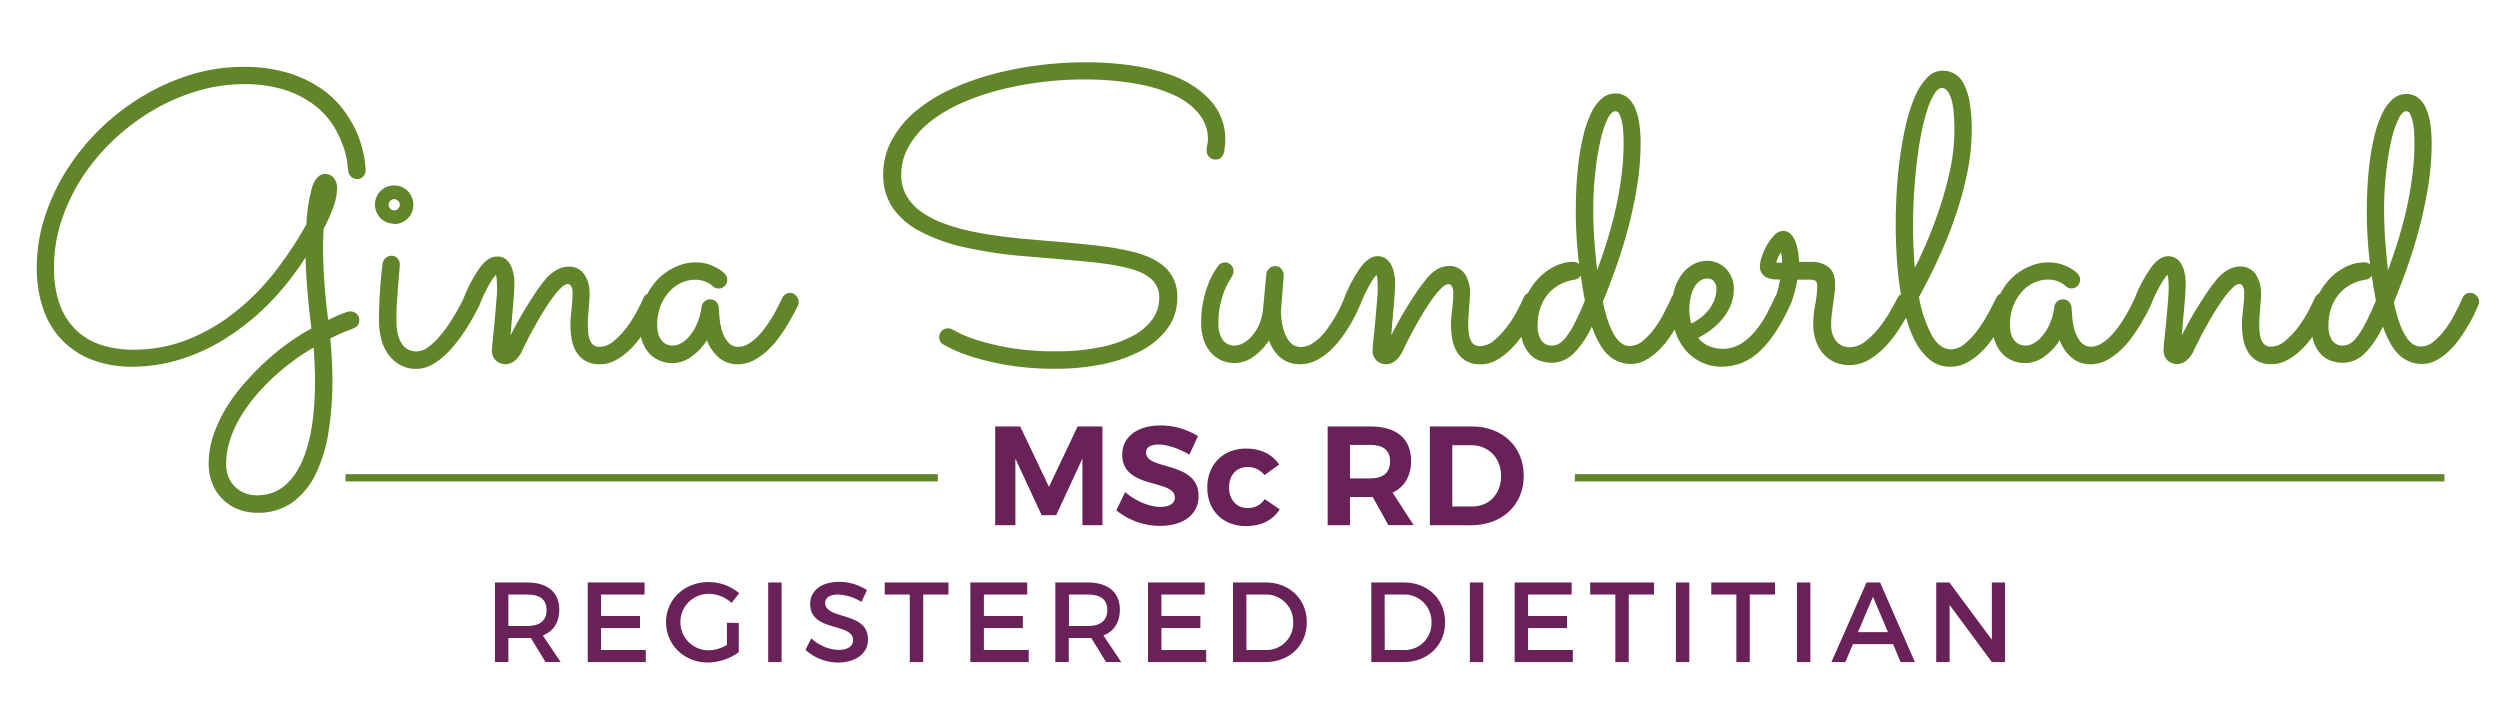 <svg id="Layer_1" data-name="Layer 1" xmlns="http://www.w3.org/2000/svg" viewBox="0 0 769.9 221.9"><defs><style>.cls-1{fill:#618529;}.cls-2{fill:#682258;}</style></defs><title>Gina_Sacramento_bolder_noconsult</title><path class="cls-1" d="M112.12,48.27a39.33,39.33,0,0,0-1-4.11,32.55,32.55,0,0,0-1.94-4.86,38.79,38.79,0,0,0-4-6.23A29.22,29.22,0,0,0,98.47,27a37,37,0,0,0-9.91-4.6,46.74,46.74,0,0,0-13.72-1.81A54.69,54.69,0,0,0,58.78,23a67.37,67.37,0,0,0-14.91,6.67,71.22,71.22,0,0,0-13,10A70.12,70.12,0,0,0,20.56,52.36a63.69,63.69,0,0,0-6.78,14.49,50.26,50.26,0,0,0-2.45,15.46,38.2,38.2,0,0,0,2.09,13.13,26,26,0,0,0,6,9.61,25.42,25.42,0,0,0,9.31,5.89,34.6,34.6,0,0,0,12,2,50.72,50.72,0,0,0,14.66-2.23,59,59,0,0,0,14.34-6.64A75.19,75.19,0,0,0,83.09,93.2a85.93,85.93,0,0,0,11-13.91c.1,3.31.29,6.73.58,10.19.31,3.81.73,7.74,1.24,11.69a56.73,56.73,0,0,0-6.09,3.74,76.06,76.06,0,0,0-7,5.49A86.55,86.55,0,0,0,76,117.21a54.81,54.81,0,0,0-6,7.86,43.18,43.18,0,0,0-4.17,8.64,27.64,27.64,0,0,0-1.57,9.12,16.14,16.14,0,0,0,1.12,6.06,13.94,13.94,0,0,0,7.87,7.9,15.74,15.74,0,0,0,6,1.12,18,18,0,0,0,11-3.33,23.51,23.51,0,0,0,7.13-8.92,47,47,0,0,0,3.83-12.92,98.62,98.62,0,0,0,1.16-15.37c0-2.27-.06-4.55-.18-6.77s-.27-4.28-.46-6.38c2-1,3.73-1.79,5-2.27,2-.77,2.09-.81,2.08-.82a2.61,2.61,0,0,0,1.34-.95,2.53,2.53,0,0,0,.5-1.53,2.56,2.56,0,0,0-.82-2,2.75,2.75,0,0,0-1.87-.73l-.24,0a2.5,2.5,0,0,0-1,.2c-.46.14-1.17.41-2.12.8s-2.06.9-3.53,1.63c-.53-4.08-.93-8-1.18-11.61s-.39-7.3-.39-10.49c0-2.14.06-4.17.17-6a51.2,51.2,0,0,0,3.15-7.16,17.22,17.22,0,0,0,1-5.22,4.87,4.87,0,0,0-1-3.21,3.27,3.27,0,0,0-2.63-1.3c-1.83,0-3.21,1.41-4.09,4.18a50.65,50.65,0,0,0-1.74,11.34,116.9,116.9,0,0,1-9.83,14.8A73,73,0,0,1,72.26,96.2a57.27,57.27,0,0,1-14.49,8.39A45.14,45.14,0,0,1,41,107.69a32.23,32.23,0,0,1-9.64-1.4,20.33,20.33,0,0,1-7.73-4.45A20.78,20.78,0,0,1,18.49,94a32.58,32.58,0,0,1-1.86-11.62A46.07,46.07,0,0,1,19,67.72a57.91,57.91,0,0,1,6.52-13.4,63.47,63.47,0,0,1,9.76-11.51,68.82,68.82,0,0,1,12.09-9A61.43,61.43,0,0,1,60.88,28a49.16,49.16,0,0,1,14-2.08,40.45,40.45,0,0,1,13.3,1.92,30.54,30.54,0,0,1,9,4.8,24.24,24.24,0,0,1,5.59,6.25,32.09,32.09,0,0,1,3,6.37,24,24,0,0,1,1.2,5,21.82,21.82,0,0,0,.28,2.31,2.93,2.93,0,0,0,.91,1.88,2.62,2.62,0,0,0,1.83.7,2.43,2.43,0,0,0,1.89-.85,2.79,2.79,0,0,0,.73-1.89s0-.44-.09-1.19A27.92,27.92,0,0,0,112.12,48.27ZM79.21,152.54a10.53,10.53,0,0,1-3.87-.7,9.35,9.35,0,0,1-3-2,8.8,8.8,0,0,1-2-3,11.08,11.08,0,0,1-.7-4,23.52,23.52,0,0,1,1.17-7.27A34.86,34.86,0,0,1,74,128.5a49.26,49.26,0,0,1,4.77-6.64,65.27,65.27,0,0,1,5.77-6,72.72,72.72,0,0,1,6.28-5.11,68.34,68.34,0,0,1,5.75-3.72c.14,1.69.24,3.35.31,5,.08,1.8.13,3.58.13,5.3,0,11.5-1.6,20.37-4.76,26.35S84.75,152.54,79.21,152.54Z"/><path class="cls-1" d="M121.38,69A5.87,5.87,0,0,0,127.29,63a5.9,5.9,0,0,0-.46-2.3,5.9,5.9,0,0,0-3.14-3.15,6.13,6.13,0,0,0-4.61,0,6.06,6.06,0,0,0-1.88,1.27A5.79,5.79,0,0,0,115.48,63a5.87,5.87,0,0,0,5.9,5.91Zm1.23-4.72a1.7,1.7,0,0,1-2.42,0,1.62,1.62,0,0,1-.5-1.2,1.73,1.73,0,0,1,.51-1.23,1.56,1.56,0,0,1,1.18-.52,1.67,1.67,0,0,1,1.23.53,1.69,1.69,0,0,1,.52,1.22A1.56,1.56,0,0,1,122.61,64.23Z"/><path class="cls-1" d="M243.34,90.19a2.72,2.72,0,0,0-2.47,1.62c-.36.77-.81,1.67-1.33,2.72s-1.13,2.14-1.81,3.26-1.44,2.24-2.26,3.34a23.21,23.21,0,0,1-2.57,2.93,13.05,13.05,0,0,1-2.72,2,5.58,5.58,0,0,1-2.7.74,4,4,0,0,1-3.24-1.38A9.89,9.89,0,0,1,222.4,102a19.27,19.27,0,0,1-.81-4.08q-.18-2.08-.24-3.24a2.83,2.83,0,0,0-.8-1.76,2.67,2.67,0,0,0-4.5,1.55,19,19,0,0,1-1.46,5.36,16.08,16.08,0,0,1-2.31,3.74,9,9,0,0,1-2.62,2.16,5.36,5.36,0,0,1-2.36.69,4.61,4.61,0,0,1-2.36-.56,4.38,4.38,0,0,1-1.51-1.45,6.08,6.08,0,0,1-.8-2,11,11,0,0,1-.24-2.26,15.51,15.51,0,0,1,1.16-6.26,14.41,14.41,0,0,1,2.87-4.38,10.86,10.86,0,0,1,3.76-2.56,9.86,9.86,0,0,1,6-.57,8.77,8.77,0,0,1,1.66.62,6.24,6.24,0,0,1,1.09.65c.27.21.44.36.52.43a2.56,2.56,0,0,0,1.9.78,2.48,2.48,0,0,0,1.85-.82,2.59,2.59,0,0,0,.78-1.87,2.94,2.94,0,0,0-.78-1.9l-.69-.6a11.27,11.27,0,0,0-1.8-1.17A17.55,17.55,0,0,0,218,81.31a14.16,14.16,0,0,0-9.52.71,17.42,17.42,0,0,0-5.62,3.72,19.46,19.46,0,0,0-3.49,4.76c-.08,0-.17.07-.25.12a2.68,2.68,0,0,0-1,1.2c-.44,1.05-1.12,2.43-2,4.1a38.58,38.58,0,0,1-3.19,5,24.92,24.92,0,0,1-4,4.19,6.72,6.72,0,0,1-4.26,1.7,3.12,3.12,0,0,1-1.85-.5,3.43,3.43,0,0,1-1.09-1.42,8.26,8.26,0,0,1-.55-2.24,24.27,24.27,0,0,1-.15-2.75c0-.76,0-1.58.09-2.44l.19-2.58q.09-1.27.18-2.4c.06-.75.09-1.4.09-1.94A10.6,10.6,0,0,0,180,84.59a5.59,5.59,0,0,0-5-2.48,7.65,7.65,0,0,0-3.55,1,12.54,12.54,0,0,0-3.67,3.16c-1.18,1.46-2.32,3-3.39,4.65s-2.11,3.27-3.08,4.91-1.9,3.28-2.75,4.87c-.49.93-.93,1.79-1.35,2.6.07-.72.14-1.5.21-2.36q.21-2.61.45-5.25c.16-1.77.29-3.42.4-5s.15-2.7.15-3.43a15,15,0,0,0-.28-2.93,10.86,10.86,0,0,0-.88-2.65,5.53,5.53,0,0,0-1.67-2A4.34,4.34,0,0,0,153,79c-1.69,0-3.4,1.08-5.06,3.22a43.72,43.72,0,0,0-5.19,9.67,2.25,2.25,0,0,0-.08.24c-1.18,2.33-2.39,4.49-3.6,6.4a41.74,41.74,0,0,1-3.82,5.21,19.21,19.21,0,0,1-3.66,3.34,6.1,6.1,0,0,1-3.32,1.15,6.86,6.86,0,0,1-2-.34,4.72,4.72,0,0,1-2-1.36,8,8,0,0,1-1.56-2.93,17.08,17.08,0,0,1-.62-5.08c0-1.57,0-3.31.15-5.18s.22-3.66.37-5.33l.36-4.35c.11-1.26.15-2,.15-2.22a2.72,2.72,0,0,0-.7-1.85,2.28,2.28,0,0,0-1.8-.83,2.59,2.59,0,0,0-1.93.75,2.88,2.88,0,0,0-.87,1.71,140,140,0,0,0-1.1,17.48,22.77,22.77,0,0,0,.71,5.78,13.91,13.91,0,0,0,2.19,4.71,11.36,11.36,0,0,0,3.62,3.21,10.14,10.14,0,0,0,5,1.2,9.74,9.74,0,0,0,4.36-1.07,19,19,0,0,0,4-2.76,30.58,30.58,0,0,0,3.6-3.82c1.12-1.4,2.16-2.83,3.09-4.25s1.78-2.82,2.5-4.16,1.34-2.47,1.82-3.39a.36.36,0,0,0,0-.09.35.35,0,0,1,.05-.08,46.26,46.26,0,0,1,3.55-7.31,10.52,10.52,0,0,1,1.52-2,5.08,5.08,0,0,1,.22,1.21c.08.93.12,1.9.12,2.89,0,.75,0,1.7-.12,2.83s-.18,2.35-.3,3.66l-.37,4c-.12,1.34-.24,2.58-.36,3.74s-.22,2.15-.3,3-.13,1.41-.13,1.7a4.45,4.45,0,0,0,1.18,3.28,4.16,4.16,0,0,0,3.09,1.17,4.63,4.63,0,0,0,2.71-1,9.32,9.32,0,0,0,2.55-3.58c.4-.88,1-2,1.66-3.36s1.48-2.78,2.31-4.27,1.72-3,2.66-4.51,1.87-2.87,2.78-4.08A20.19,20.19,0,0,1,173,88.45a3.27,3.27,0,0,1,2-1c.12,0,.38.07.81.57a3.79,3.79,0,0,1,.51,2.4c0,.76,0,1.57-.09,2.4s-.14,1.69-.24,2.54-.18,1.67-.24,2.44-.09,1.48-.09,2.1a26.66,26.66,0,0,0,.34,4.28,11.83,11.83,0,0,0,1.34,3.95,8.05,8.05,0,0,0,2.81,2.93,8.7,8.7,0,0,0,4.63,1.12,9.92,9.92,0,0,0,4.83-1.26,20.07,20.07,0,0,0,4.21-3.09,28.49,28.49,0,0,0,3.54-4.1l0-.06c.1.43.21.86.35,1.27a11.18,11.18,0,0,0,2,3.62,9.05,9.05,0,0,0,3.23,2.4,9.9,9.9,0,0,0,10.15-1.25,17.69,17.69,0,0,0,4.61-4.94,13.25,13.25,0,0,0,3.34,5.06,8.72,8.72,0,0,0,6.18,2.35,10.36,10.36,0,0,0,4.91-1.23,19.88,19.88,0,0,0,4.28-3.06,29,29,0,0,0,3.57-4.07c1.05-1.46,2-2.88,2.78-4.22s1.45-2.54,2-3.58.84-1.71,1-2v0a2.56,2.56,0,0,0,.21-1,2.84,2.84,0,0,0-.72-1.85A2.47,2.47,0,0,0,243.34,90.19Z"/><path class="cls-1" d="M371.79,44.59a9.7,9.7,0,0,0-.19,1.86,2.59,2.59,0,0,0,.78,1.87,2.69,2.69,0,0,0,2,.82,2.45,2.45,0,0,0,1.57-.57A2.65,2.65,0,0,0,376.9,47a19.4,19.4,0,0,0,.44-4.15,17.59,17.59,0,0,0-4.41-11.73,29.09,29.09,0,0,0-4.86-4.25A32.07,32.07,0,0,0,360.35,23a64.12,64.12,0,0,0-11.25-2.75,97.47,97.47,0,0,0-15.4-1.07,112.15,112.15,0,0,0-14.39,1A101.82,101.82,0,0,0,305.16,23a80.74,80.74,0,0,0-12.85,4.73,47.15,47.15,0,0,0-10.54,6.71,30.67,30.67,0,0,0-7.13,8.71A22,22,0,0,0,272,53.81a17.94,17.94,0,0,0,2.8,10,22.85,22.85,0,0,0,8.33,7.32,54.68,54.68,0,0,0,13.8,5,135.89,135.89,0,0,0,19.35,2.83l9.35.79,5.56.49c1.88.16,3.76.34,5.62.54s3.67.45,5.42.73,3.39.63,4.92,1a26.15,26.15,0,0,1,4,1.32,12,12,0,0,1,3.1,1.85A7.44,7.44,0,0,1,357,91.72a11.25,11.25,0,0,1-2,6.45,17.61,17.61,0,0,1-6.07,5.23,36.43,36.43,0,0,1-10,3.51,67.3,67.3,0,0,1-13.78,1.27,81.07,81.07,0,0,1-13.79-1,78.72,78.72,0,0,1-9.95-2.29,39.08,39.08,0,0,1-6-2.32c-1.4-.73-1.88-1-2.09-1.06a2.66,2.66,0,0,0-3.22.32,2.49,2.49,0,0,0-.85,2,2.39,2.39,0,0,0,1.26,2.25c.09.07.45.27,2.46,1.3a46.57,46.57,0,0,0,6.59,2.55,84.88,84.88,0,0,0,10.69,2.5,86.05,86.05,0,0,0,14.8,1.13,71.52,71.52,0,0,0,14.54-1.41,43.4,43.4,0,0,0,11.89-4.17,23.91,23.91,0,0,0,8.08-6.85,15.86,15.86,0,0,0,3-9.52,12.15,12.15,0,0,0-3.45-9c-2.27-2.22-5.8-4-10.51-5.14a85.63,85.63,0,0,0-9.77-1.71c-3.67-.44-7.88-.87-12.53-1.27l-9.35-.79c-3.21-.28-6.46-.64-9.65-1.06s-6.27-1-9.2-1.64a56.55,56.55,0,0,1-8.18-2.47,27.9,27.9,0,0,1-6.51-3.54,15.8,15.8,0,0,1-4.3-4.81,12.57,12.57,0,0,1-1.56-6.34,17.22,17.22,0,0,1,2.26-8.66A26.33,26.33,0,0,1,286,37.84a44.15,44.15,0,0,1,9.43-5.78,72.32,72.32,0,0,1,11.7-4.17,100.1,100.1,0,0,1,13.07-2.54,105.15,105.15,0,0,1,13.54-.88,90.88,90.88,0,0,1,15.91,1.27,47.8,47.8,0,0,1,12.09,3.64,20.92,20.92,0,0,1,7.61,5.82A12.29,12.29,0,0,1,372,42.93,8,8,0,0,1,371.79,44.59Z"/><path class="cls-1" d="M762.67,91.05a2.5,2.5,0,0,0-1.91-.86,2.53,2.53,0,0,0-2.47,1.69c-.57,1.29-1.3,2.82-2.18,4.53a34.58,34.58,0,0,1-3,4.9,20.78,20.78,0,0,1-3.67,3.89,6.28,6.28,0,0,1-4,1.52c-3.53,0-6.3-4.58-8.24-13.62,1.09-2.61,2.3-5.75,3.61-9.33s2.62-7.65,3.81-11.94a137.45,137.45,0,0,0,3-13.52,82.67,82.67,0,0,0,1.23-14.16,40.73,40.73,0,0,0-.43-6.08,18.53,18.53,0,0,0-1.34-4.77,8.22,8.22,0,0,0-2.39-3.18,5.73,5.73,0,0,0-3.63-1.18,6.3,6.3,0,0,0-4.26,1.65,13.69,13.69,0,0,0-3.16,4.34,32.88,32.88,0,0,0-2.24,6.27,67.84,67.84,0,0,0-1.47,7.48c-.36,2.62-.63,5.32-.79,8s-.25,5.38-.25,7.89a130.09,130.09,0,0,0,.86,15.67l.15,1.24a2.56,2.56,0,0,0-1.79-.69,13,13,0,0,0-5.78,1.43,18,18,0,0,0-5.25,4,20,20,0,0,0-2.91,4.19,2.3,2.3,0,0,0-.32.15,2.7,2.7,0,0,0-1,1.2c-.44,1-1.12,2.42-2,4.1a38.58,38.58,0,0,1-3.19,5,24.14,24.14,0,0,1-4,4.19,6.7,6.7,0,0,1-4.26,1.7,3.11,3.11,0,0,1-1.84-.5,3.27,3.27,0,0,1-1.09-1.42,7.91,7.91,0,0,1-.55-2.24,24.14,24.14,0,0,1-.15-2.75c0-.76,0-1.58.09-2.44l.18-2.58q.09-1.27.18-2.4c.06-.77.09-1.41.09-1.94a10.6,10.6,0,0,0-1.58-5.92,5.59,5.59,0,0,0-5-2.48,7.65,7.65,0,0,0-3.55,1,12.66,12.66,0,0,0-3.67,3.16c-1.18,1.47-2.32,3-3.39,4.65S677,94.18,676,95.82s-1.89,3.26-2.74,4.87c-.49.91-.94,1.78-1.35,2.6.06-.72.13-1.51.2-2.36q.21-2.61.45-5.25c.17-1.76.3-3.43.4-5s.15-2.69.15-3.43a15,15,0,0,0-.28-2.93,10.45,10.45,0,0,0-.88-2.65,5.34,5.34,0,0,0-1.67-2,4.34,4.34,0,0,0-2.59-.77c-1.69,0-3.39,1.08-5.06,3.22a44.15,44.15,0,0,0-5.19,9.65c-.36.77-.8,1.67-1.32,2.71s-1.13,2.14-1.81,3.26-1.44,2.25-2.26,3.34a23.31,23.31,0,0,1-2.57,2.93,13.05,13.05,0,0,1-2.72,2,5.58,5.58,0,0,1-2.7.74,4,4,0,0,1-3.24-1.38A9.89,9.89,0,0,1,639,102a19.27,19.27,0,0,1-.81-4.08q-.18-2.08-.24-3.24a2.83,2.83,0,0,0-.8-1.76,2.67,2.67,0,0,0-4.5,1.55,19,19,0,0,1-1.46,5.36,15.76,15.76,0,0,1-2.32,3.74,8.7,8.7,0,0,1-2.62,2.16,5.29,5.29,0,0,1-2.35.69,4.61,4.61,0,0,1-2.36-.56,4.38,4.38,0,0,1-1.51-1.45,6.08,6.08,0,0,1-.8-2,11,11,0,0,1-.24-2.26,15.69,15.69,0,0,1,1.15-6.26A14.43,14.43,0,0,1,623,89.47a10.77,10.77,0,0,1,3.76-2.56,9.86,9.86,0,0,1,6.05-.57,8.77,8.77,0,0,1,1.66.62,6.93,6.93,0,0,1,1.09.65,6.28,6.28,0,0,1,.51.43,2.6,2.6,0,0,0,1.91.78,2.5,2.5,0,0,0,1.85-.82,2.63,2.63,0,0,0,.77-1.87,2.93,2.93,0,0,0-.78-1.91l-.69-.59a11.11,11.11,0,0,0-1.79-1.17,17.55,17.55,0,0,0-2.77-1.15,14.16,14.16,0,0,0-9.52.71,17.42,17.42,0,0,0-5.62,3.72A19.11,19.11,0,0,0,616,90.49a2,2,0,0,0-.22.09,2.67,2.67,0,0,0-1,1.1c-.53,1.1-1.27,2.56-2.21,4.34a44.89,44.89,0,0,1-3.28,5.27,25,25,0,0,1-4.07,4.46,6.85,6.85,0,0,1-4.44,1.82c-2.24,0-4.19-1.42-5.81-4.21a39.43,39.43,0,0,1-4-11.88c2.24-4.08,4.36-8.34,6.32-12.63a133,133,0,0,0,5.18-13.14,106.47,106.47,0,0,0,3.48-13.08A65.5,65.5,0,0,0,607.21,40a48.8,48.8,0,0,0-.61-8.39A20.38,20.38,0,0,0,604.86,26,7.57,7.57,0,0,0,602,22.77a7.38,7.38,0,0,0-3.8-1A6.62,6.62,0,0,0,593.38,24a19.63,19.63,0,0,0-3.63,5.7,50.23,50.23,0,0,0-2.69,8.27c-.75,3.11-1.38,6.46-1.86,9.94s-.85,7.1-1.07,10.72-.33,7.19-.33,10.6c0,2.35.07,5.08.21,8.1s.42,6.21.82,9.42c.17,1.3.37,2.6.59,3.89l0,0a2.47,2.47,0,0,0-1,1c-.69,1.34-1.56,2.91-2.58,4.67a40,40,0,0,1-3.46,5,23,23,0,0,1-4.18,4,7.84,7.84,0,0,1-4.7,1.63,5.78,5.78,0,0,1-1.77-.32,4.83,4.83,0,0,1-1.81-1.1,6.46,6.46,0,0,1-1.43-2.15,9,9,0,0,1-.57-3.47,26.69,26.69,0,0,1,.18-3.06q.18-1.58.42-3.18c.16-1.07.31-2.12.43-3.14a25.38,25.38,0,0,0,.18-3c0-2.41-.66-4.19-2-5.27a8.47,8.47,0,0,0-5.52-1.6l-1.93,0-1.65,0c0-.74-.09-1.59-.21-2.53a18,18,0,0,0-.72-3.2,7.67,7.67,0,0,0-1.44-2.65,3.23,3.23,0,0,0-2.56-1.16,3.84,3.84,0,0,0-2.7,1.35,14.79,14.79,0,0,0-2.24,3,18.45,18.45,0,0,0-1.58,3.53,10,10,0,0,0-.6,2.91,3.87,3.87,0,0,0,.69,2.42,3.8,3.8,0,0,0,1.71,1.27,6.8,6.8,0,0,0,2.15.45c.57,0,1.14.06,1.68.06-.31,1.54-.59,2.71-.81,3.48-.16.58-.31,1-.44,1.38a3.33,3.33,0,0,0-.39.63c-.84,1.89-1.8,3.8-2.84,5.69a30.15,30.15,0,0,1-3.54,5.1,17.77,17.77,0,0,1-4.35,3.66,11,11,0,0,1-10,.35,9,9,0,0,1-2.88-2.36,25.8,25.8,0,0,0,4.09-2.57,20.57,20.57,0,0,0,3.62-3.53,16,16,0,0,0,2.39-4.16,13.1,13.1,0,0,0,.88-4.82,8.81,8.81,0,0,0-.7-3.61,8.33,8.33,0,0,0-4.42-4.42,7.56,7.56,0,0,0-2.91-.61,9.32,9.32,0,0,0-4.53,1.14,11,11,0,0,0-3.52,3.15,14.79,14.79,0,0,0-2.25,4.67,16.21,16.21,0,0,0-.37,1.6,2.83,2.83,0,0,0-.55.85c-.57,1.29-1.3,2.82-2.18,4.53a34.58,34.58,0,0,1-3,4.9,20.78,20.78,0,0,1-3.67,3.89,6.28,6.28,0,0,1-4,1.52c-3.53,0-6.3-4.58-8.23-13.62,1.08-2.61,2.29-5.75,3.6-9.33s2.62-7.65,3.81-11.94,2.21-8.84,3-13.52a83.67,83.67,0,0,0,1.22-14.16,40.73,40.73,0,0,0-.43-6.08,18.53,18.53,0,0,0-1.34-4.77,8.22,8.22,0,0,0-2.39-3.18,5.73,5.73,0,0,0-3.63-1.18,6.3,6.3,0,0,0-4.26,1.65,13.69,13.69,0,0,0-3.16,4.34,33.58,33.58,0,0,0-2.24,6.27,67.84,67.84,0,0,0-1.47,7.48c-.36,2.62-.63,5.32-.79,8s-.24,5.38-.24,7.89a130.22,130.22,0,0,0,.85,15.67l.15,1.24a2.55,2.55,0,0,0-1.78-.69,13.05,13.05,0,0,0-5.79,1.43,17.8,17.8,0,0,0-5.24,4,19.28,19.28,0,0,0-2.91,4.19,2,2,0,0,0-.33.15,2.7,2.7,0,0,0-1,1.2c-.44,1-1.12,2.42-2,4.1a38.58,38.58,0,0,1-3.19,5,24.14,24.14,0,0,1-4,4.19,6.7,6.7,0,0,1-4.26,1.7,3.11,3.11,0,0,1-1.84-.5,3.27,3.27,0,0,1-1.09-1.42,7.91,7.91,0,0,1-.55-2.24,24.14,24.14,0,0,1-.15-2.75c0-.76,0-1.58.09-2.44l.18-2.58q.09-1.27.18-2.4c.07-.77.1-1.41.1-1.94a10.68,10.68,0,0,0-1.58-5.92,5.62,5.62,0,0,0-5-2.48,7.58,7.58,0,0,0-3.54,1A12.56,12.56,0,0,0,439,86.26c-1.18,1.47-2.32,3-3.39,4.65s-2.11,3.27-3.08,4.91-1.89,3.26-2.74,4.87c-.48.91-.94,1.78-1.35,2.6.06-.72.13-1.51.2-2.36.14-1.74.29-3.49.46-5.25s.29-3.43.39-5,.15-2.69.15-3.43a15,15,0,0,0-.28-2.93,10.07,10.07,0,0,0-.88-2.65,5.34,5.34,0,0,0-1.67-2,4.33,4.33,0,0,0-2.58-.77c-1.7,0-3.4,1.08-5.07,3.22a44.14,44.14,0,0,0-5.19,9.67,2.26,2.26,0,0,0-.11.37c-.29.64-.63,1.39-1,2.24-.48,1-1.06,2.1-1.72,3.22s-1.39,2.24-2.17,3.35a20.76,20.76,0,0,1-2.53,3,13.59,13.59,0,0,1-2.84,2.1,6.16,6.16,0,0,1-2.92.77,4.2,4.2,0,0,1-3.25-1.3,8.81,8.81,0,0,1-1.92-3.3,18.49,18.49,0,0,1-.87-4,17.24,17.24,0,0,1-.09-3.28l.79-10.11a3.09,3.09,0,0,0-.69-2,2.35,2.35,0,0,0-1.93-.9,2.63,2.63,0,0,0-1.83.71,2.83,2.83,0,0,0-.92,1.76L389,94.91a16.13,16.13,0,0,1-1.3,5.17,13.65,13.65,0,0,1-2.33,3.6,9.35,9.35,0,0,1-2.69,2.08,5.51,5.51,0,0,1-2.36.66,4.4,4.4,0,0,1-3.74-1.71,8.44,8.44,0,0,1-1.35-5.21,25.62,25.62,0,0,1,.54-5.54A27.43,27.43,0,0,1,377,89.74a20.64,20.64,0,0,1,1.37-2.9c.45-.75.77-1.31,1-1.69s.24-.5.35-.76a2.26,2.26,0,0,0,.18-.87,2.67,2.67,0,0,0-.74-1.86,2.42,2.42,0,0,0-1.88-.82,2.9,2.9,0,0,0-1.09.21,2.24,2.24,0,0,0-.92.67,24.29,24.29,0,0,0-2.71,4.6,34.88,34.88,0,0,0-1.82,5.56,31.75,31.75,0,0,0-.83,7.62,16.45,16.45,0,0,0,.72,5,11,11,0,0,0,2.11,3.87A9.86,9.86,0,0,0,376,110.9a9.92,9.92,0,0,0,10.19-1.19,18.33,18.33,0,0,0,4.63-4.9,12,12,0,0,0,3.39,5.22,9.22,9.22,0,0,0,6.2,2.12,10.89,10.89,0,0,0,5.06-1.22,19.43,19.43,0,0,0,4.31-3.1,30.33,30.33,0,0,0,3.57-4.1,47.6,47.6,0,0,0,2.73-4.19c.75-1.33,1.37-2.52,1.84-3.56s.77-1.7.94-2h0a47.17,47.17,0,0,1,3.55-7.31,11.54,11.54,0,0,1,1.52-2,4.46,4.46,0,0,1,.23,1.21c.08.92.12,1.89.12,2.89,0,.75,0,1.7-.12,2.83s-.19,2.35-.31,3.67l-.36,4c-.12,1.34-.24,2.58-.37,3.74s-.22,2.15-.3,3-.12,1.41-.12,1.7a4.44,4.44,0,0,0,1.17,3.28,4.19,4.19,0,0,0,3.09,1.17,4.58,4.58,0,0,0,2.71-1,9.32,9.32,0,0,0,2.55-3.58c.4-.87,1-2,1.67-3.36s1.47-2.78,2.3-4.27,1.72-3,2.66-4.51,1.87-2.87,2.78-4.08a20.2,20.2,0,0,1,2.57-2.89,3.22,3.22,0,0,1,2-1c.12,0,.38.07.81.57a3.7,3.7,0,0,1,.52,2.4c0,.75,0,1.56-.09,2.4s-.14,1.69-.24,2.54-.19,1.67-.25,2.44-.09,1.48-.09,2.1a27.76,27.76,0,0,0,.34,4.28,11.85,11.85,0,0,0,1.35,3.95,8.11,8.11,0,0,0,2.8,2.93,8.71,8.71,0,0,0,4.64,1.12,10,10,0,0,0,4.83-1.26A20.6,20.6,0,0,0,465,107.8a29.07,29.07,0,0,0,3.53-4.1,11.69,11.69,0,0,0,.5,1.86,10.64,10.64,0,0,0,2.15,3.56,7.7,7.7,0,0,0,3.13,2,11.48,11.48,0,0,0,3.64.6,9.68,9.68,0,0,0,6.7-2.9,29,29,0,0,0,5.58-8.27c1.37,3.92,3,6.81,4.84,8.6a10.12,10.12,0,0,0,7.25,2.93,9,9,0,0,0,4.34-1.11,18.19,18.19,0,0,0,3.82-2.76,24.25,24.25,0,0,0,3.27-3.76c.73-1,1.39-2,2-3.06a.83.83,0,0,0,0,.15,17.15,17.15,0,0,0,2.85,5.68,14.5,14.5,0,0,0,12,5.71,16.82,16.82,0,0,0,11.46-4.9c3.28-3.1,6.35-7.76,9.13-13.82,0-.09.1-.15.14-.24a4.1,4.1,0,0,0,.33-.79c.16-.45.36-1,.58-1.75s.47-1.56.71-2.51.41-1.81.57-2.8c.65,0,1.26,0,1.83,0h1.85c1.39,0,1.85.29,2,.46a2.18,2.18,0,0,1,.42,1.48,28.81,28.81,0,0,1-.6,5.67,31.44,31.44,0,0,0-.61,6.12,15,15,0,0,0,.87,5.26,11.86,11.86,0,0,0,2.36,4,9.89,9.89,0,0,0,3.5,2.46,10.86,10.86,0,0,0,4.28.85,12.19,12.19,0,0,0,6.67-1.94,25,25,0,0,0,5.4-4.69,41,41,0,0,0,4.26-5.92L587,97.84a37.61,37.61,0,0,0,2.54,6.75,18.83,18.83,0,0,0,4.53,6,9.68,9.68,0,0,0,6.5,2.34,10.67,10.67,0,0,0,4.63-1,17.84,17.84,0,0,0,4-2.67,26,26,0,0,0,3.48-3.69c.46-.59.88-1.18,1.3-1.77a10.68,10.68,0,0,0,.33,1.14,11.18,11.18,0,0,0,2,3.62,9.05,9.05,0,0,0,3.23,2.4,9.9,9.9,0,0,0,10.15-1.25,17.69,17.69,0,0,0,4.61-4.94,13.12,13.12,0,0,0,3.33,5.06,8.75,8.75,0,0,0,6.18,2.35,10.4,10.4,0,0,0,4.92-1.23,19.58,19.58,0,0,0,4.27-3.06,27.76,27.76,0,0,0,3.57-4.07c1.06-1.46,2-2.88,2.79-4.22s1.45-2.54,2-3.58.84-1.71,1-2v0h0A47.17,47.17,0,0,1,666,86.62a11.54,11.54,0,0,1,1.52-2,4.2,4.2,0,0,1,.22,1.21c.08.92.13,1.89.13,2.89,0,.75-.05,1.7-.13,2.83s-.18,2.35-.3,3.67l-.36,4c-.12,1.34-.25,2.58-.37,3.74s-.22,2.15-.3,3-.12,1.41-.12,1.7a4.44,4.44,0,0,0,1.17,3.28,4.19,4.19,0,0,0,3.09,1.17,4.61,4.61,0,0,0,2.71-1,9.32,9.32,0,0,0,2.55-3.58c.4-.87,1-2,1.66-3.36s1.48-2.78,2.31-4.27,1.72-3,2.66-4.51,1.87-2.87,2.78-4.08a20.19,20.19,0,0,1,2.56-2.89,3.27,3.27,0,0,1,2-1c.12,0,.38.07.81.57a3.7,3.7,0,0,1,.52,2.4c0,.75,0,1.56-.09,2.4s-.14,1.69-.24,2.54-.19,1.67-.25,2.44-.09,1.48-.09,2.1a26.57,26.57,0,0,0,.34,4.28,11.85,11.85,0,0,0,1.35,3.95,8,8,0,0,0,2.8,2.93,8.7,8.7,0,0,0,4.63,1.12,9.92,9.92,0,0,0,4.83-1.26,20.07,20.07,0,0,0,4.21-3.09,28.49,28.49,0,0,0,3.54-4.1,11.69,11.69,0,0,0,.5,1.86,10.48,10.48,0,0,0,2.15,3.56,7.7,7.7,0,0,0,3.13,2,11.43,11.43,0,0,0,3.64.6,9.68,9.68,0,0,0,6.7-2.9,29,29,0,0,0,5.58-8.27c1.37,3.92,3,6.81,4.84,8.6a10.12,10.12,0,0,0,7.25,2.93,9,9,0,0,0,4.34-1.11,17.88,17.88,0,0,0,3.81-2.76,24.85,24.85,0,0,0,3.28-3.76c1-1.38,1.86-2.74,2.65-4.07s1.48-2.58,2-3.73,1-2.1,1.24-2.76a2.39,2.39,0,0,0,.22-1A2.66,2.66,0,0,0,762.67,91.05Zm-21.6-56.8a1.27,1.27,0,0,1,1.12.83,9.51,9.51,0,0,1,.85,2.49,20.44,20.44,0,0,1,.42,3.25c.06,1.18.09,2.28.09,3.26a80,80,0,0,1-.7,10.44c-.46,3.47-1.09,7-1.87,10.38s-1.72,6.81-2.76,10.09c-.89,2.78-1.83,5.52-2.8,8.18-.29-2.41-.55-5.09-.78-8-.29-3.54-.43-7.13-.43-10.67a104.17,104.17,0,0,1,.58-11,87.34,87.34,0,0,1,1.54-9.8,32.12,32.12,0,0,1,2.25-6.94C739.38,35.08,740.21,34.25,741.07,34.25Zm-12.7,65.5a26.33,26.33,0,0,1-2.69,4.25,7,7,0,0,1-2.21,1.94,4.52,4.52,0,0,1-1.91.48,3.81,3.81,0,0,1-3.31-1.55,7.55,7.55,0,0,1-1.17-4.52,16,16,0,0,1,1.09-6.23A13.32,13.32,0,0,1,721,89.83a12,12,0,0,1,3.68-2.56,14.26,14.26,0,0,1,3.79-1.13,2.55,2.55,0,0,0,1.7-.92,2.71,2.71,0,0,0,.24-.35q.6,4.18,1.27,7.67A76.69,76.69,0,0,1,728.37,99.75ZM598,27.08c1.11,0,2,1,2.74,2.86s1.13,5.42,1.13,10.13a57.74,57.74,0,0,1-1,10.66A102.4,102.4,0,0,1,598,62c-1.17,3.76-2.53,7.53-4.06,11.21-1.35,3.25-2.78,6.37-4.25,9.3-.15-1.78-.28-3.64-.37-5.56-.12-2.37-.18-4.88-.18-7.46,0-3.39.11-6.84.33-10.24s.52-6.73.91-9.88.86-6.12,1.42-8.85a60.2,60.2,0,0,1,1.87-7.12,20.52,20.52,0,0,1,2.18-4.71C596.59,27.62,597.31,27.08,598,27.08ZM548.37,77.79l.08-.13,0,.08a7.61,7.61,0,0,1,.23,1.09c.06.43.1.88.12,1.33,0,.28,0,.53,0,.74h-1.8c.06-.22.14-.46.23-.72a10.84,10.84,0,0,1,.53-1.33C548,78.44,548.19,78.08,548.37,77.79Zm-25,8.82a4,4,0,0,1,2.56-.83,2.49,2.49,0,0,1,1.86.83,3.49,3.49,0,0,1,.8,2.5,8.78,8.78,0,0,1-.58,3.12,12.16,12.16,0,0,1-1.65,3,14.41,14.41,0,0,1-2.58,2.6,14.12,14.12,0,0,1-2.95,1.78c-.15-.59-.28-1.21-.4-1.85a13.91,13.91,0,0,1-.2-2.25,18.8,18.8,0,0,1,.33-3.48,12.08,12.08,0,0,1,1-3.16A6.55,6.55,0,0,1,523.4,86.61ZM497.52,34.25a1.29,1.29,0,0,1,1.13.83,9.91,9.91,0,0,1,.84,2.49,20.44,20.44,0,0,1,.42,3.25c.06,1.18.09,2.28.09,3.26a78.24,78.24,0,0,1-.7,10.44c-.46,3.47-1.09,7-1.87,10.38s-1.71,6.81-2.76,10.09c-.88,2.78-1.82,5.52-2.8,8.18-.29-2.41-.55-5.09-.78-8-.28-3.54-.43-7.13-.43-10.67a106.88,106.88,0,0,1,.58-11,87.34,87.34,0,0,1,1.54-9.8A32.68,32.68,0,0,1,495,36.71C495.83,35.08,496.67,34.25,497.52,34.25Zm-12.7,65.5a26.33,26.33,0,0,1-2.69,4.25,6.89,6.89,0,0,1-2.21,1.94,4.48,4.48,0,0,1-1.91.48,3.82,3.82,0,0,1-3.31-1.55,7.55,7.55,0,0,1-1.17-4.52,16.22,16.22,0,0,1,1.09-6.23,13.32,13.32,0,0,1,2.78-4.29,12,12,0,0,1,3.68-2.56,14.26,14.26,0,0,1,3.79-1.13,2.55,2.55,0,0,0,1.7-.92,2.71,2.71,0,0,0,.24-.35q.6,4.18,1.27,7.67A76.69,76.69,0,0,1,484.82,99.75Z"/><path class="cls-2" d="M333.34,161.75V141.23l-8.08,17.43h-4.48l-8.08-17.43v20.52h-6.22V131.33h7.69l8.87,18.6,8.82-18.6h7.65v30.42Z"/><path class="cls-2" d="M368.93,134.32l-2.65,5.7c-3.21-1.91-7-3.13-9.47-3.13s-3.87.83-3.87,2.48c0,5.6,16.21,2.47,16.17,13.42,0,6-5.17,9.17-11.91,9.17a21.38,21.38,0,0,1-13.43-4.82l2.74-5.61c3.13,2.78,7.56,4.57,10.78,4.57,2.82,0,4.52-1,4.52-2.91,0-5.74-16.21-2.39-16.21-13.17,0-5.52,4.73-9,11.77-9A21.82,21.82,0,0,1,368.93,134.32Z"/><path class="cls-2" d="M393.92,143.06l-4.52,3.26a6.44,6.44,0,0,0-5.34-2.48c-3.26,0-5.56,2.52-5.56,6.26s2.3,6.34,5.56,6.34a6.07,6.07,0,0,0,5.43-2.73l4.61,3.13c-2,3.26-5.61,5.17-10.39,5.17-7.08,0-11.91-4.78-11.91-11.87s4.83-12,12-12C388.27,138.15,391.84,139.93,393.92,143.06Z"/><path class="cls-2" d="M422.74,153.06h-7v8.69h-6.87V131.33h13.22c8,0,12.47,3.82,12.47,10.56,0,4.69-2,8.08-5.7,9.82l6.48,10h-7.78Zm-.65-5.74c3.78,0,6-1.74,6-5.22s-2.17-5.08-6-5.08h-6.35v10.3Z"/><path class="cls-2" d="M453.25,131.33c9.43,0,16,6.21,16,15.21s-6.65,15.21-16.25,15.21H440.34V131.33Zm-6,24.64h6.21c5.09,0,8.82-3.83,8.82-9.39s-3.91-9.47-9.12-9.47h-5.91Z"/><rect class="cls-1" x="106.41" y="146.02" width="182.4" height="2.25"/><rect class="cls-1" x="485" y="146.02" width="267.8" height="2.25"/><path class="cls-2" d="M163.49,196.47c-.35,0-.73,0-1.12,0h-5.81v7.39h-4.13V179.38h9.94c6.27,0,9.87,3.05,9.87,8.37,0,3.92-1.82,6.68-5.07,7.95l5.49,8.19H168Zm-1.12-3.68c3.78,0,5.95-1.61,5.95-4.94s-2.17-4.76-5.95-4.76h-5.81v9.7Z"/><path class="cls-2" d="M185.09,183.09v6.62h12v3.71h-12v6.76h13.79v3.71H181V179.38h17.5v3.71Z"/><path class="cls-2" d="M227.51,191.85v9a16.62,16.62,0,0,1-9.52,3.18c-7.25,0-12.88-5.42-12.88-12.42s5.7-12.36,13.12-12.36a14.73,14.73,0,0,1,9.42,3.43l-2.35,3a10.64,10.64,0,0,0-7.07-2.8,8.7,8.7,0,1,0,0,17.4,11.4,11.4,0,0,0,5.63-1.68v-6.82Z"/><path class="cls-2" d="M236.57,203.89V179.38h4.13v24.51Z"/><path class="cls-2" d="M267,181.73l-1.72,3.64a14.66,14.66,0,0,0-7.17-2.28c-2.42,0-4,.91-4,2.56,0,5.36,13.23,2.48,13.19,11.31,0,4.37-3.85,7.07-9.24,7.07a15.07,15.07,0,0,1-10-3.89l1.78-3.57a13,13,0,0,0,8.3,3.57c2.87,0,4.59-1.08,4.59-3,0-5.47-13.23-2.42-13.23-11.14,0-4.2,3.6-6.82,8.92-6.82A15.93,15.93,0,0,1,267,181.73Z"/><path class="cls-2" d="M284.31,183.09v20.8h-4.13v-20.8h-7.73v-3.71h19.63v3.71Z"/><path class="cls-2" d="M303,183.09v6.62h12v3.71H303v6.76h13.8v3.71H298.83V179.38h17.51v3.71Z"/><path class="cls-2" d="M336.07,196.47c-.34,0-.73,0-1.12,0h-5.81v7.39H325V179.38H335c6.27,0,9.88,3.05,9.88,8.37,0,3.92-1.82,6.68-5.08,7.95l5.5,8.19h-4.69ZM335,192.79c3.79,0,6-1.61,6-4.94s-2.17-4.76-6-4.76h-5.81v9.7Z"/><path class="cls-2" d="M357.67,183.09v6.62h12v3.71h-12v6.76h13.79v3.71H353.54V179.38H371v3.71Z"/><path class="cls-2" d="M389.76,179.38c7.35,0,12.68,5.15,12.68,12.26s-5.36,12.25-12.78,12.25h-9.94V179.38Zm-5.91,20.8h6a8.22,8.22,0,0,0,8.4-8.51,8.35,8.35,0,0,0-8.58-8.58h-5.84Z"/><path class="cls-2" d="M432.36,179.38c7.35,0,12.67,5.15,12.67,12.26s-5.36,12.25-12.78,12.25h-9.94V179.38Zm-5.92,20.8h6a8.22,8.22,0,0,0,8.4-8.51,8.35,8.35,0,0,0-8.57-8.58h-5.85Z"/><path class="cls-2" d="M452.66,203.89V179.38h4.13v24.51Z"/><path class="cls-2" d="M470.58,183.09v6.62h12v3.71h-12v6.76h13.79v3.71H466.45V179.38H484v3.71Z"/><path class="cls-2" d="M501.59,183.09v20.8h-4.13v-20.8h-7.74v-3.71h19.64v3.71Z"/><path class="cls-2" d="M516.11,203.89V179.38h4.13v24.51Z"/><path class="cls-2" d="M538.86,183.09v20.8h-4.13v-20.8H527v-3.71h19.63v3.71Z"/><path class="cls-2" d="M553.39,203.89V179.38h4.13v24.51Z"/><path class="cls-2" d="M570.64,198.36l-2.34,5.53H564l10.82-24.51H579l10.71,24.51h-4.41L583,198.36Zm6.16-14.57-4.62,10.89h9.24Z"/><path class="cls-2" d="M613.41,203.89l-13-17.58v17.58h-4.13V179.38h4.06L613.41,197V179.38h4.06v24.51Z"/></svg>